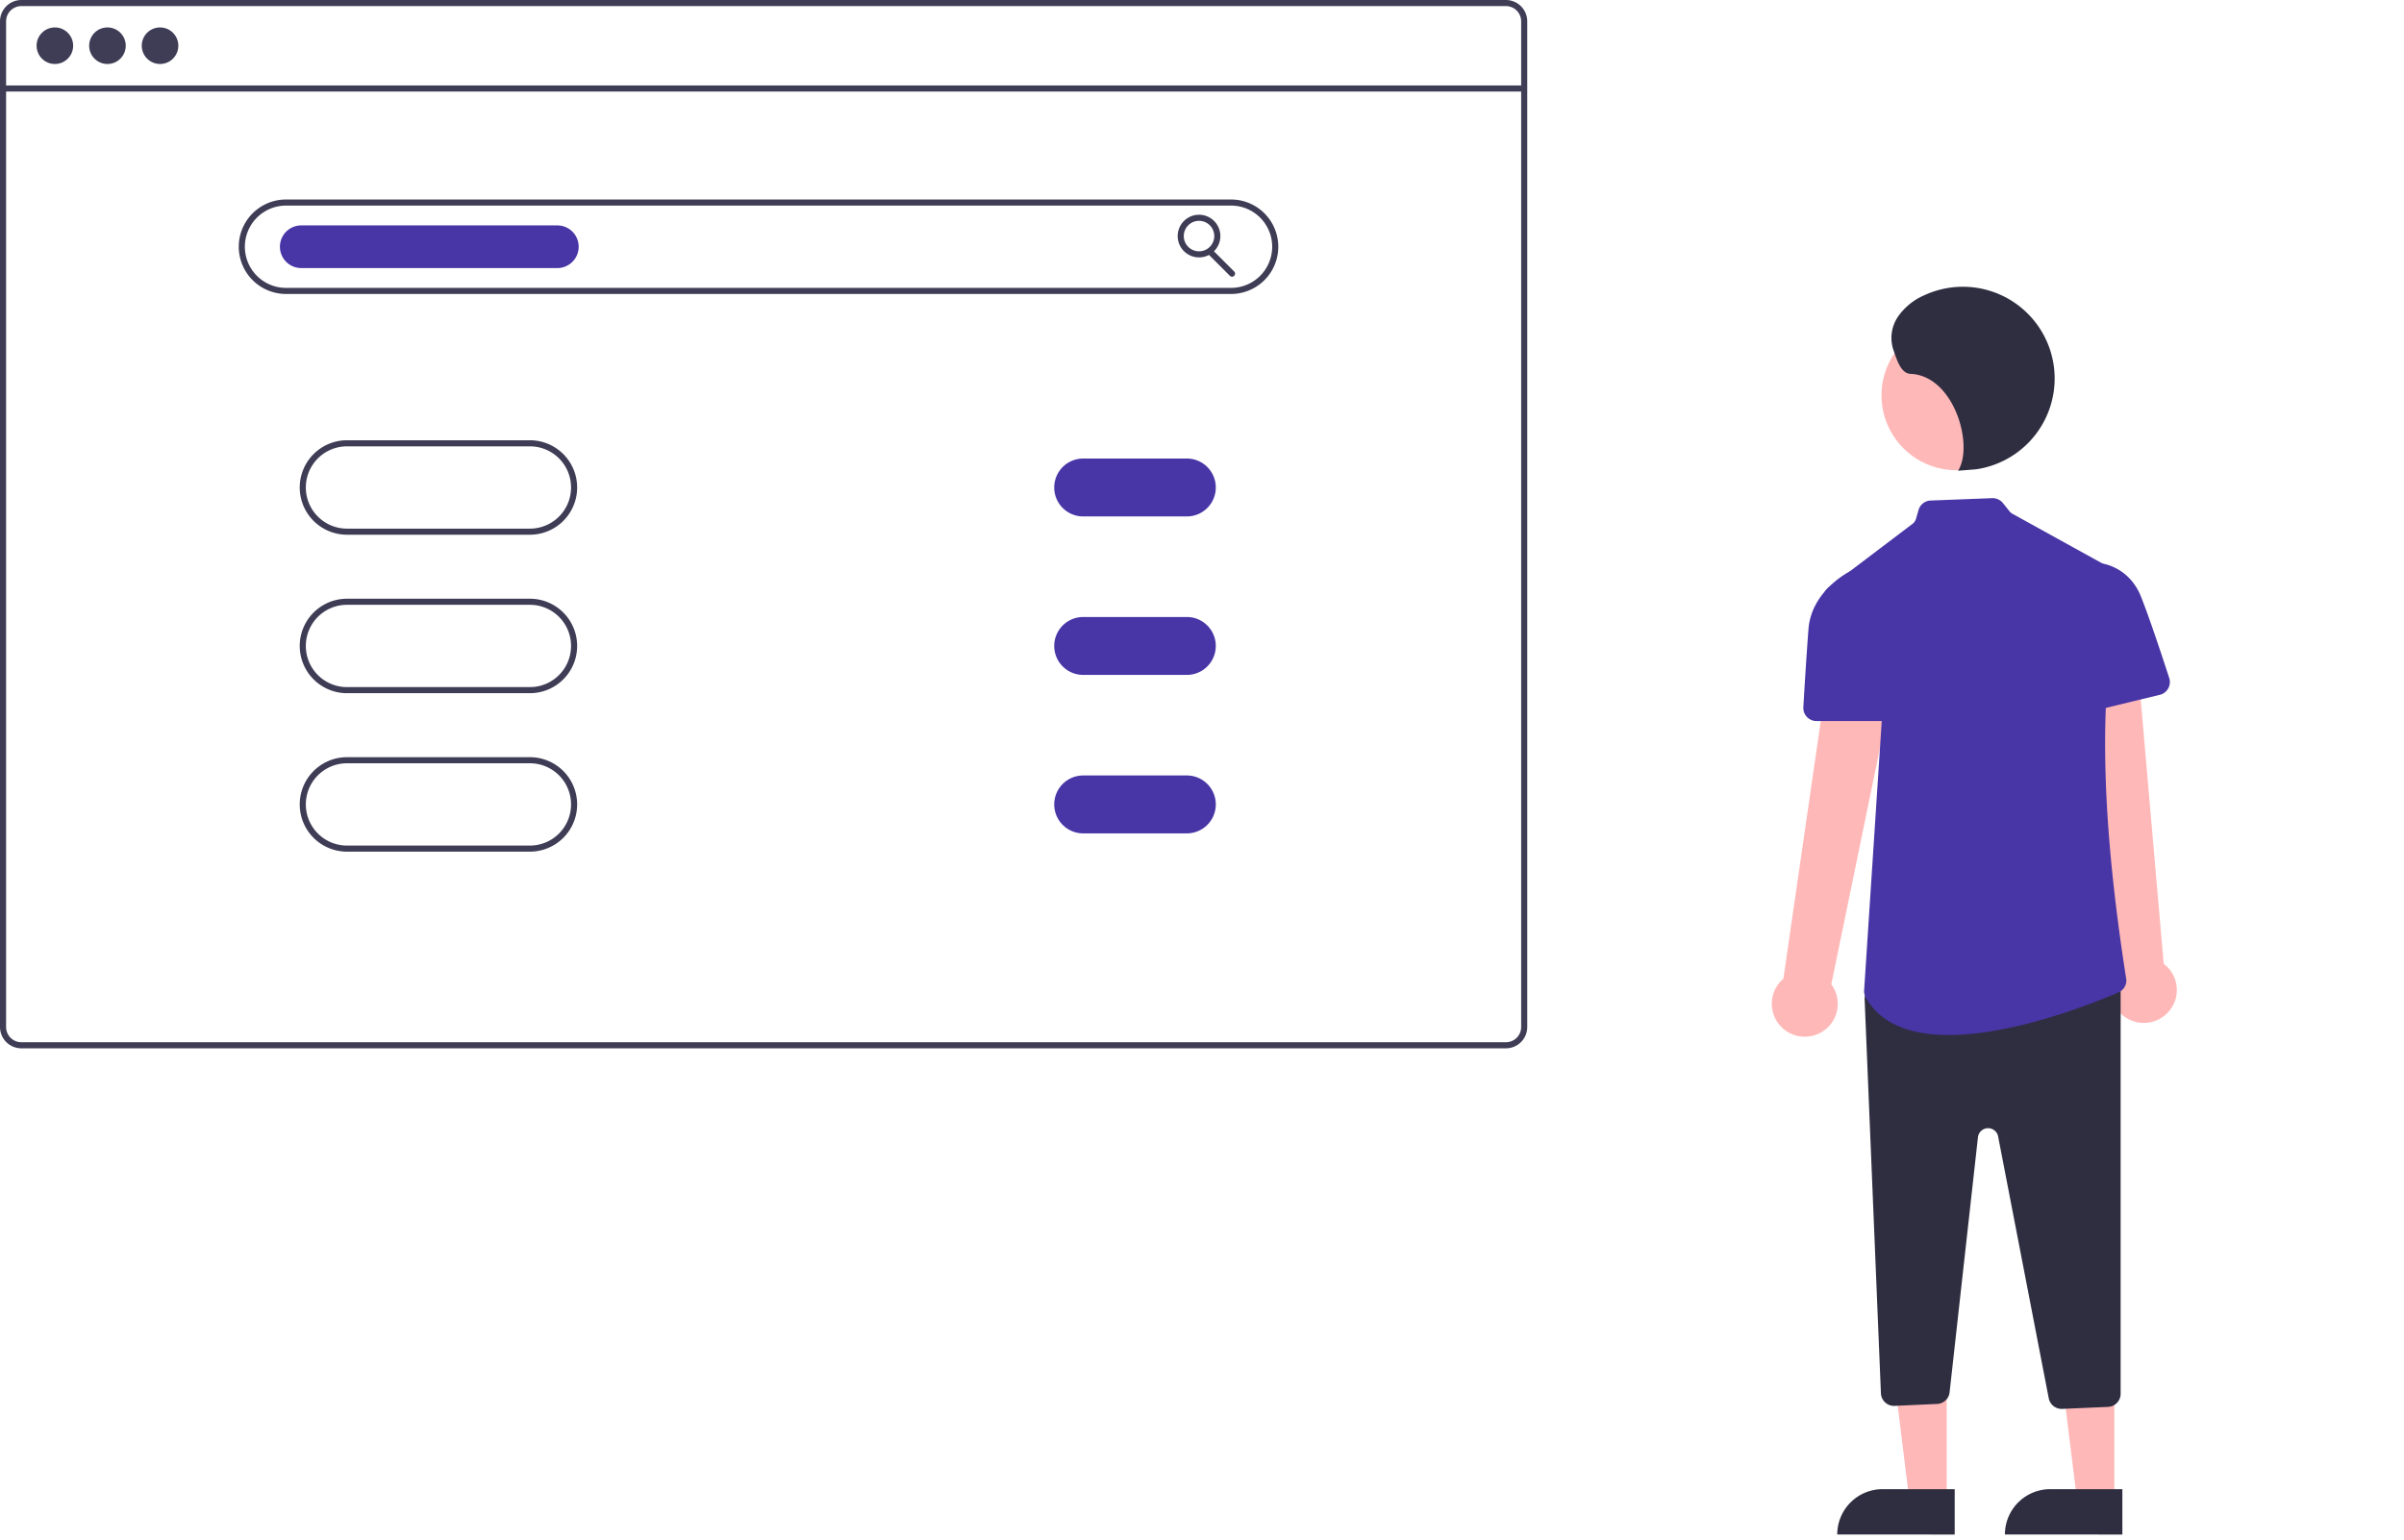 <?xml version="1.0" encoding="UTF-8" standalone="no"?>
<svg
   data-name="Layer 1"
   width="788.606"
   height="505.465"
   viewBox="0 0 788.606 505.465"
   version="1.1"
   id="svg23"
   sodipodi:docname="undraw_domain_names_re_0uun.svg"
   inkscape:version="1.3.2 (091e20e, 2023-11-25, custom)"
   xmlns:inkscape="http://www.inkscape.org/namespaces/inkscape"
   xmlns:sodipodi="http://sodipodi.sourceforge.net/DTD/sodipodi-0.dtd"
   xmlns="http://www.w3.org/2000/svg"
   xmlns:svg="http://www.w3.org/2000/svg">
  <defs
     id="defs23" />
  <sodipodi:namedview
     id="namedview23"
     pagecolor="#505050"
     bordercolor="#eeeeee"
     borderopacity="1"
     inkscape:showpageshadow="0"
     inkscape:pageopacity="0"
     inkscape:pagecheckerboard="0"
     inkscape:deskcolor="#505050"
     inkscape:zoom="3.2715944"
     inkscape:cx="394.30316"
     inkscape:cy="252.78195"
     inkscape:window-width="3840"
     inkscape:window-height="2036"
     inkscape:window-x="3572"
     inkscape:window-y="-12"
     inkscape:window-maximized="1"
     inkscape:current-layer="svg23" />
  <path
     d="M802.592,536.291a10.743,10.743,0,0,0,3.842-16.018l25.033-121.54-23.36-.308-17.384,119.998a10.801,10.801,0,0,0,11.87,17.868Z"
     transform="translate(-205.697 -197.268)"
     fill="#ffb8b8"
     id="path2" />
  <path
     d="M916.376,529.979a10.743,10.743,0,0,0-.897-16.448L904.726,389.907,882.253,396.289l17.641,119.961A10.801,10.801,0,0,0,916.376,529.979Z"
     transform="translate(-205.697 -197.268)"
     fill="#ffb8b8"
     id="path3" />
  <polygon
     points="638.591 492.157 626.331 492.156 620.499 444.868 638.593 444.869 638.591 492.157"
     fill="#ffb8b8"
     id="polygon3" />
  <path
     d="M617.574,488.653h23.644a0,0,0,0,1,0,0v14.887a0,0,0,0,1,0,0H602.687a0,0,0,0,1,0,0v0A14.887,14.887,0,0,1,617.574,488.653Z"
     fill="#2f2e41"
     id="path4" />
  <polygon
     points="693.591 492.157 681.331 492.156 675.499 444.868 693.593 444.869 693.591 492.157"
     fill="#ffb8b8"
     id="polygon4" />
  <path
     d="M672.574,488.653h23.644a0,0,0,0,1,0,0v14.887a0,0,0,0,1,0,0H657.687a0,0,0,0,1,0,0v0A14.887,14.887,0,0,1,672.574,488.653Z"
     fill="#2f2e41"
     id="path5" />
  <circle
     cx="641.768"
     cy="129.732"
     r="24.561"
     fill="#ffb8b8"
     id="circle5" />
  <path
     d="M881.993,659.587a4.334,4.334,0,0,1-4.231-3.49l-16.604-85.907a3.349,3.349,0,0,0-6.618.266l-9.298,83.678a4.285,4.285,0,0,1-4.085,3.825l-13.945.634a4.235,4.235,0,0,1-3.106-1.127,4.278,4.278,0,0,1-1.392-2.996l-5.347-129.259a4.28,4.28,0,0,1,1.508-3.454l3.092-2.638a4.311,4.311,0,0,1,2.795-1.03h72.279a4.311,4.311,0,0,1,4.307,4.307V654.625a4.299,4.299,0,0,1-4.119,4.303l-15.051.655C882.115,659.585,882.054,659.587,881.993,659.587Z"
     transform="translate(-205.697 -197.268)"
     fill="#2f2e41"
     id="path6" />
  <path
     d="M844.976,536.895c-11.686.001-21.986-3.113-27.186-12.194a4.387,4.387,0,0,1-.586-2.472l6.534-99.877a3.349,3.349,0,0,0-.679-2.25l-18.334-24.038a4.305,4.305,0,0,1,.824-6.043l27.502-20.835a3.366,3.366,0,0,0,1.198-1.75l.801-2.804a4.298,4.298,0,0,1,3.975-3.121l20.181-.777a4.348,4.348,0,0,1,3.529,1.614l2.148,2.684a3.341,3.341,0,0,0,.996.84l33.75,18.65a4.315,4.315,0,0,1,2.223,3.723l.001.06-.014.057c-7.867,32.803-7.425,74.264,1.392,130.485a4.305,4.305,0,0,1-2.581,4.064C893.344,526.076,866.756,536.895,844.976,536.895Z"
     transform="translate(-205.697 -197.268)"
     fill="#4835a6"
     id="path7" />
  <path
     d="M824.424,433.872H801.566a4.301,4.301,0,0,1-4.3-4.55c.34-5.823,1.011-16.898,1.683-25.632.967-12.568,13.282-18.754,13.406-18.816l.241-.118,8.314,5.278,7.737,38.688a4.307,4.307,0,0,1-4.223,5.15Z"
     transform="translate(-205.697 -197.268)"
     fill="#4835a6"
     id="path8" />
  <path
     d="M887.06,431.738a4.312,4.312,0,0,1-4.26-4.776l4.218-38.81,8.15-5.969.186.021c.087.01,8.769,1.094,12.659,10.818,2.77,6.924,7,19.721,9.275,26.734a4.302,4.302,0,0,1-3.081,5.507l-26.108,6.35A4.356,4.356,0,0,1,887.06,431.738Z"
     transform="translate(-205.697 -197.268)"
     fill="#4835a6"
     id="path9" />
  <path
     d="M848.024,351.732c5.253-8.311-1.305-31.189-15.596-31.786-3.299-.138-4.566-4.939-5.688-8.044a12.389,12.389,0,0,1,1.61-10.779,20.337,20.337,0,0,1,8.676-7.008,30.107,30.107,0,1,1,16.861,57.157Z"
     transform="translate(-205.697 -197.268)"
     fill="#2f2e41"
     id="path10" />
  <path
     d="M699.697,197.268h-487a7.008,7.008,0,0,0-7,7v330a7.008,7.008,0,0,0,7,7h487a7.008,7.008,0,0,0,7-7v-330A7.008,7.008,0,0,0,699.697,197.268Zm5,337a5.002,5.002,0,0,1-5,5h-487a5.002,5.002,0,0,1-5-5v-330a5.002,5.002,0,0,1,5-5h487a5.002,5.002,0,0,1,5,5Z"
     transform="translate(-205.697 -197.268)"
     fill="#3f3d56"
     id="path11" />
  <rect
     x="1"
     y="28.04"
     width="499"
     height="2"
     fill="#3f3d56"
     id="rect11" />
  <circle
     cx="18"
     cy="15"
     r="6"
     fill="#3f3d56"
     id="circle11" />
  <circle
     cx="35.25"
     cy="15"
     r="6"
     fill="#3f3d56"
     id="circle12" />
  <circle
     cx="52.5"
     cy="15"
     r="6"
     fill="#3f3d56"
     id="circle13" />
  <path
     d="M609.524,293.732h-310a15.5,15.5,0,0,1,0-31h310a15.5,15.5,0,0,1,0,31Zm-310-29a13.5,13.5,0,0,0,0,27h310a13.5,13.5,0,0,0,0-27Z"
     transform="translate(-205.697 -197.268)"
     fill="#3f3d56"
     id="path13" />
  <path
     d="M379.524,372.732h-60a15.5,15.5,0,0,1,0-31h60a15.5,15.5,0,0,1,0,31Zm-60-29a13.5,13.5,0,0,0,0,27h60a13.5,13.5,0,0,0,0-27Z"
     transform="translate(-205.697 -197.268)"
     fill="#3f3d56"
     id="path14" />
  <path
     d="M379.524,424.732h-60a15.5,15.5,0,0,1,0-31h60a15.5,15.5,0,0,1,0,31Zm-60-29a13.5,13.5,0,0,0,0,27h60a13.5,13.5,0,0,0,0-27Z"
     transform="translate(-205.697 -197.268)"
     fill="#3f3d56"
     id="path15" />
  <path
     d="M379.524,476.732h-60a15.5,15.5,0,0,1,0-31h60a15.5,15.5,0,0,1,0,31Zm-60-29a13.5,13.5,0,0,0,0,27h60a13.5,13.5,0,0,0,0-27Z"
     transform="translate(-205.697 -197.268)"
     fill="#3f3d56"
     id="path16" />
  <path
     d="M388.524,285.232h-84a7,7,0,0,1,0-14h84a7,7,0,0,1,0,14Z"
     transform="translate(-205.697 -197.268)"
     fill="#4835a6"
     id="path17" />
  <path
     d="M599.024,281.732a7,7,0,1,1,7-7A7.008,7.008,0,0,1,599.024,281.732Zm0-12a5,5,0,1,0,5,5A5.006,5.006,0,0,0,599.024,269.732Z"
     transform="translate(-205.697 -197.268)"
     fill="#3f3d56"
     id="path18" />
  <path
     d="M609.852,288.065a.997.997,0,0,1-.707-.293l-7.026-7.026a1.0 1,0,1,1,1.414-1.414l7.026,7.026a1,1,0,0,1-.707,1.707Z"
     transform="translate(-205.697 -197.268)"
     fill="#3f3d56"
     id="path19" />
  <path
     d="M595.024,366.732h-34a9.5,9.5,0,0,1,0-19h34a9.5,9.5,0,0,1,0,19Z"
     transform="translate(-205.697 -197.268)"
     fill="#4835a6"
     id="path20" />
  <path
     d="M595.024,418.732h-34a9.5,9.5,0,0,1,0-19h34a9.5,9.5,0,0,1,0,19Z"
     transform="translate(-205.697 -197.268)"
     fill="#4835a6"
     id="path21" />
  <path
     d="M595.024,470.732h-34a9.5,9.5,0,0,1,0-19h34a9.5,9.5,0,0,1,0,19Z"
     transform="translate(-205.697 -197.268)"
     fill="#4835a6"
     id="path22" />
</svg>
